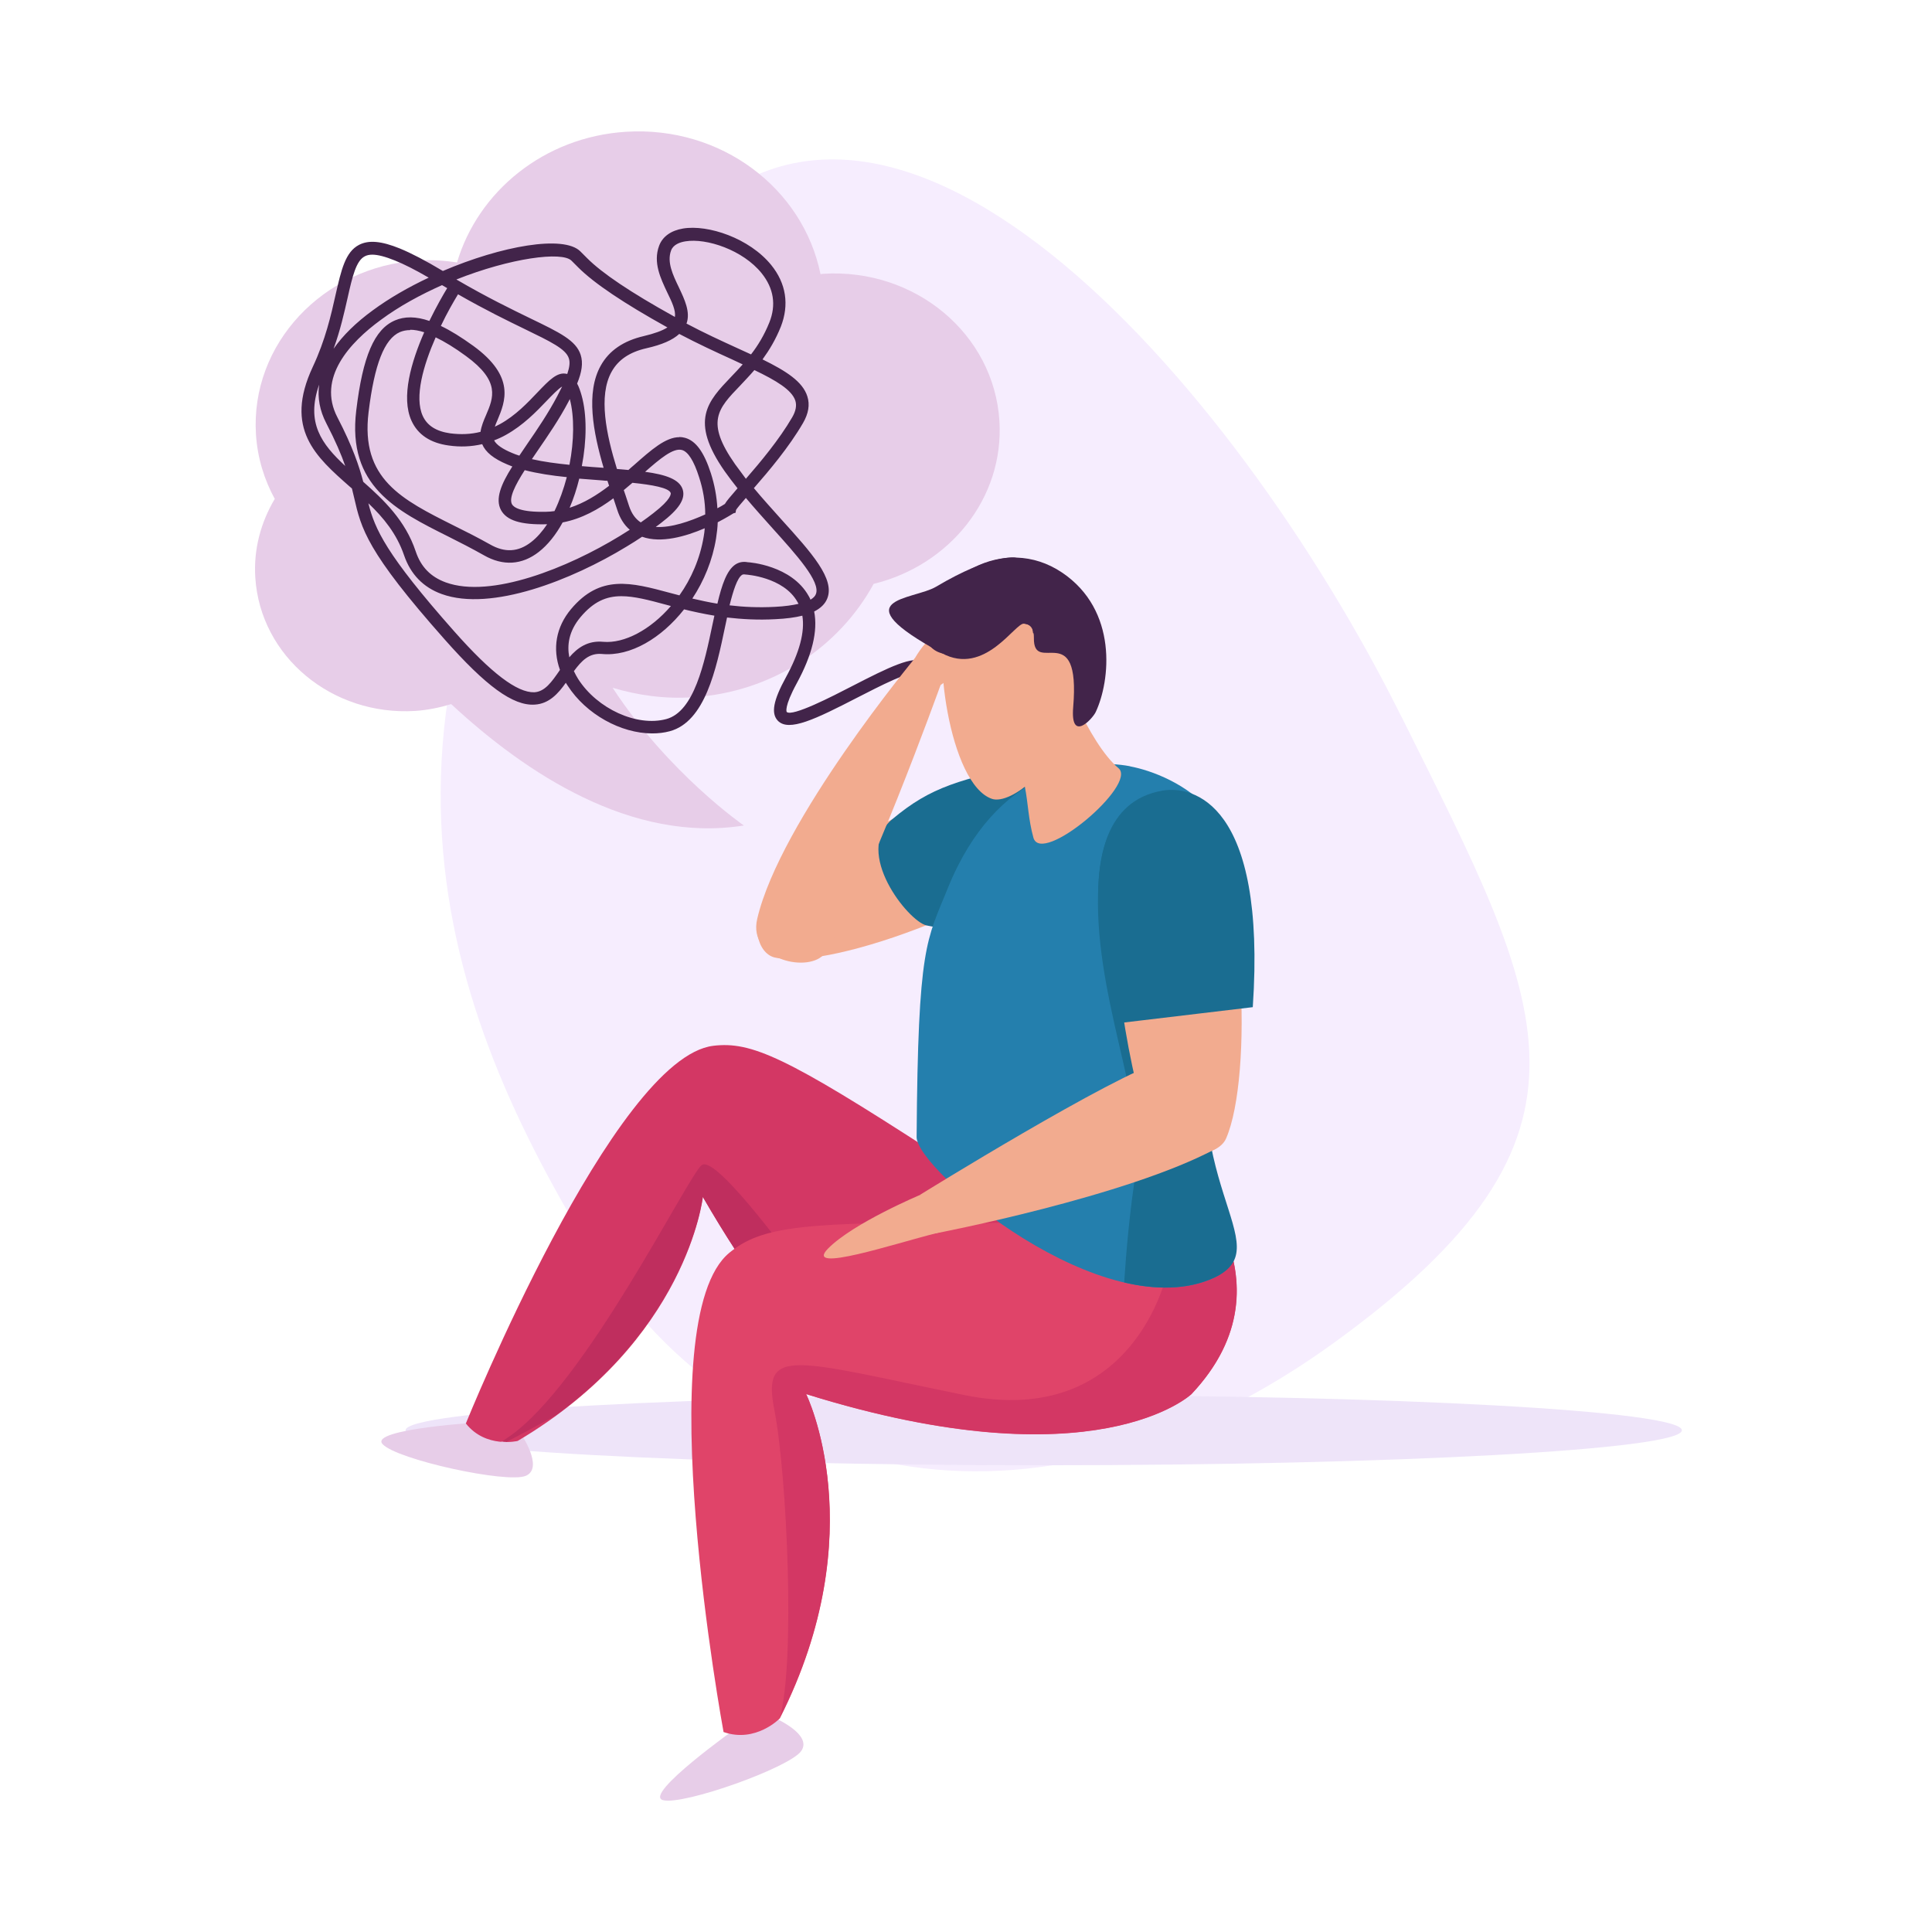 <svg width="250" height="250" viewBox="0 0 250 250" fill="none" xmlns="http://www.w3.org/2000/svg">
<path d="M181.358 92.748C200.003 130.241 209.725 146.789 172.779 173.637C135.855 200.486 95.848 194.538 75.068 159.545C56.164 127.698 42.218 86.801 86.062 32.135C114.062 -2.794 159.522 48.856 181.358 92.77V92.748Z" fill="#F6EDFE"/>
<path d="M217.635 185.079C217.635 187.578 180.668 189.604 135.057 189.604C89.446 189.604 52.478 187.578 52.478 185.079C52.478 182.579 89.446 180.532 135.057 180.532C180.668 180.532 217.635 182.558 217.635 185.079Z" fill="#EEE4F9"/>
<path d="M35.579 64.607C34.199 62.086 33.316 59.263 33.121 56.203C32.389 44.546 41.787 34.483 54.095 33.708C55.819 33.6 57.522 33.708 59.139 33.966C61.855 24.787 70.391 17.719 80.996 17.052C93.304 16.276 103.909 24.356 106.173 35.475C106.302 35.475 106.388 35.431 106.496 35.431C118.416 34.677 128.612 43.21 129.323 54.458C129.948 64.413 122.921 73.14 113.049 75.553C108.608 83.698 99.965 89.58 89.618 90.227C85.997 90.464 82.526 89.968 79.272 88.999C86.579 100.16 96.257 106.818 96.257 106.818C81.75 109.124 68.063 100.096 58.384 91.11C56.897 91.563 55.345 91.886 53.728 91.994C42.951 92.662 33.682 84.948 33.035 74.734C32.798 71.049 33.768 67.58 35.536 64.585L35.579 64.607Z" fill="#E7CDE8"/>
<path d="M84.38 94.903C80.371 94.903 75.844 92.446 73.452 88.718C73.365 88.589 73.301 88.481 73.215 88.352C72.245 89.731 71.059 91.067 69.205 91.175C66.382 91.369 62.846 88.74 57.544 82.75C47.434 71.351 46.745 68.421 45.818 64.37C45.731 64.003 45.645 63.615 45.538 63.206C45.451 63.12 45.344 63.034 45.257 62.969C40.882 59.112 36.721 55.492 40.472 47.476C42.11 43.986 42.843 40.754 43.425 38.146C44.158 34.936 44.675 32.609 46.464 31.682C47.715 31.036 49.353 31.186 51.745 32.156C53.211 32.759 55.044 33.708 57.307 35.065C64.916 31.811 72.934 30.389 75.09 32.522L75.974 33.406C77.899 35.345 81.621 37.845 87.139 40.904L87.333 41.012C87.463 40.172 86.945 39.073 86.342 37.845C85.48 36.013 84.488 33.966 85.286 31.811C85.717 30.626 86.816 29.829 88.39 29.57C91.623 29.032 96.969 30.82 99.792 34.289C101.732 36.681 102.142 39.439 101.043 42.262C100.374 43.943 99.534 45.322 98.672 46.507C101.732 48.015 103.866 49.373 104.47 51.29C104.815 52.368 104.621 53.51 103.91 54.738C102.099 57.862 99.491 60.944 97.551 63.163C98.693 64.542 99.922 65.878 101.107 67.214C105.009 71.523 108.091 74.928 107.035 77.471C106.755 78.16 106.194 78.699 105.354 79.13C105.849 81.651 105.095 84.754 103.112 88.395C101.409 91.519 101.797 92.123 101.797 92.123C102.508 92.791 107.725 90.097 110.225 88.805C115.075 86.305 118.114 84.818 119.645 85.615C120.119 85.853 120.399 86.305 120.486 86.865L118.89 87.081C118.071 86.585 113.631 88.891 110.98 90.248C105.505 93.071 102.077 94.73 100.655 93.265C99.749 92.317 100.051 90.636 101.711 87.619C103.457 84.43 104.168 81.758 103.823 79.668C102.875 79.905 101.732 80.056 100.353 80.121C98.046 80.25 95.977 80.121 94.08 79.905C93.994 80.315 93.908 80.703 93.822 81.112C92.679 86.585 91.235 93.394 86.665 94.622C85.954 94.816 85.178 94.903 84.402 94.903H84.38ZM74.271 86.865C74.443 87.231 74.637 87.576 74.81 87.856C77.289 91.735 82.419 94.062 86.213 93.049C89.834 92.08 91.149 85.809 92.205 80.767C92.291 80.401 92.356 80.035 92.442 79.668C91.041 79.431 89.726 79.151 88.519 78.85C85.587 82.577 81.578 84.969 77.892 84.624C76.232 84.474 75.241 85.508 74.249 86.865H74.271ZM47.672 65.145C48.512 68.464 49.935 71.717 58.773 81.694C63.579 87.124 66.921 89.645 69.141 89.58C70.52 89.494 71.382 88.244 72.396 86.779C72.396 86.757 72.439 86.714 72.46 86.693C71.469 83.935 71.943 81.155 73.883 78.828C77.677 74.303 81.643 75.359 86.687 76.716C87.075 76.824 87.484 76.932 87.915 77.04C89.446 74.885 90.588 72.278 91.062 69.412C91.127 69.067 91.17 68.701 91.192 68.356C88.735 69.412 85.544 70.338 83.087 69.455C82.44 69.886 81.772 70.317 81.082 70.726C74.055 75.014 63.579 79.194 57.156 76.867C54.763 76.005 53.125 74.303 52.284 71.847C51.336 69.067 49.611 66.977 47.693 65.145H47.672ZM80.414 77.147C78.453 77.147 76.814 77.837 75.112 79.862C73.581 81.694 73.366 83.504 73.667 85.055C74.724 83.827 76.06 82.857 78.065 83.051C80.781 83.288 84.165 81.5 86.816 78.419C86.622 78.376 86.45 78.311 86.256 78.268C83.949 77.643 82.074 77.147 80.393 77.147H80.414ZM94.425 78.332C96.214 78.548 98.154 78.634 100.267 78.526C101.582 78.462 102.573 78.311 103.327 78.138C103.284 78.052 103.241 77.966 103.198 77.901C101.388 74.648 96.538 74.346 96.495 74.346C96.236 74.303 96.128 74.325 96.02 74.389C95.395 74.799 94.878 76.436 94.404 78.332H94.425ZM89.575 77.449C90.588 77.686 91.666 77.923 92.83 78.117C93.412 75.639 94.059 73.764 95.18 73.032C95.654 72.73 96.193 72.644 96.753 72.752C96.926 72.752 102.422 73.139 104.642 77.126C104.729 77.277 104.815 77.427 104.879 77.6C105.267 77.363 105.483 77.126 105.569 76.889C106.237 75.294 103.026 71.76 99.943 68.334C98.844 67.106 97.659 65.792 96.516 64.434C95.891 65.145 95.352 65.792 95.244 65.986L95.18 66.352L94.921 66.417C94.921 66.417 94.037 66.977 92.873 67.58C92.852 68.27 92.765 68.981 92.658 69.67C92.205 72.472 91.106 75.165 89.575 77.471V77.449ZM47.003 62.344C49.633 64.671 52.457 67.343 53.793 71.351C54.462 73.355 55.733 74.648 57.673 75.359C63.536 77.492 73.495 73.463 80.22 69.347C80.651 69.088 81.082 68.808 81.492 68.55C80.759 67.925 80.22 67.063 79.875 65.986L79.423 64.628C79.423 64.628 79.379 64.52 79.379 64.477C77.461 65.9 75.284 67.128 72.805 67.602C71.943 69.175 70.908 70.489 69.723 71.416C67.546 73.118 65.088 73.269 62.609 71.847C61.079 70.985 59.527 70.187 58.018 69.433C51.293 66.072 44.912 62.904 46.098 53.122C46.939 46.097 48.447 42.607 51.099 41.465C52.349 40.926 53.815 40.926 55.561 41.529C56.466 39.676 57.35 38.125 57.867 37.284C57.652 37.155 57.414 37.026 57.199 36.897C54.44 38.125 51.681 39.611 49.267 41.4C45.257 44.33 41.011 48.92 43.662 54.005C45.645 57.819 46.486 60.362 47.003 62.344ZM53.082 42.714C52.586 42.714 52.155 42.801 51.745 42.973C49.741 43.856 48.447 47.132 47.693 53.337C46.637 61.978 51.983 64.628 58.729 68.011C60.26 68.765 61.833 69.563 63.407 70.446C65.325 71.545 67.071 71.437 68.731 70.144C69.486 69.563 70.175 68.765 70.8 67.839C70.8 67.839 70.757 67.839 70.736 67.839C67.352 67.925 65.562 67.343 64.83 66.007C64.054 64.564 64.83 62.667 66.295 60.362C66.08 60.276 65.864 60.189 65.649 60.103C63.86 59.349 62.825 58.509 62.394 57.474C60.993 57.798 59.549 57.862 58.061 57.647C55.69 57.324 54.074 56.246 53.254 54.458C51.853 51.398 53.233 46.787 54.893 42.995C54.224 42.779 53.621 42.671 53.082 42.671V42.714ZM84.876 68.184C86.859 68.313 89.295 67.451 91.257 66.567C91.257 64.93 90.976 63.314 90.459 61.741C89.791 59.629 89.036 58.444 88.239 58.229C87.096 57.927 85.372 59.392 83.475 61.051C86.148 61.418 87.937 62.021 88.347 63.357C88.713 64.585 87.851 65.9 85.544 67.666C85.329 67.839 85.092 68.011 84.876 68.162V68.184ZM80.716 63.422C80.802 63.658 80.867 63.874 80.953 64.111L81.406 65.49C81.729 66.46 82.225 67.149 82.915 67.602C83.496 67.192 84.035 66.805 84.553 66.395C86.924 64.564 86.794 63.896 86.794 63.809C86.6 63.12 84.359 62.732 81.837 62.474C81.47 62.797 81.104 63.098 80.716 63.422ZM67.89 60.857C66.662 62.775 65.821 64.456 66.252 65.253C66.468 65.641 67.352 66.309 70.693 66.223C71.059 66.223 71.404 66.18 71.749 66.136C72.395 64.801 72.934 63.292 73.344 61.741C71.426 61.547 69.55 61.267 67.89 60.836V60.857ZM87.894 56.548C88.153 56.548 88.411 56.591 88.648 56.656C90.049 57.044 91.106 58.509 91.989 61.245C92.464 62.732 92.744 64.24 92.83 65.77C93.197 65.576 93.541 65.382 93.8 65.21C94.016 64.822 94.49 64.283 95.438 63.184C94.856 62.452 94.296 61.719 93.778 60.987C89.187 54.415 91.58 51.937 94.598 48.769C95.093 48.252 95.589 47.735 96.106 47.153C95.654 46.938 95.201 46.722 94.727 46.507C92.636 45.559 90.308 44.481 87.894 43.21C87.032 44.007 85.652 44.611 83.647 45.063C81.47 45.559 80.005 46.55 79.142 48.101C77.396 51.226 78.453 56.225 79.832 60.685C80.35 60.728 80.824 60.771 81.32 60.814C81.557 60.599 81.794 60.383 82.031 60.189C84.273 58.207 86.126 56.569 87.915 56.569L87.894 56.548ZM74.961 61.913C74.637 63.228 74.228 64.499 73.71 65.706C75.586 65.102 77.267 64.046 78.819 62.861C78.754 62.646 78.668 62.43 78.603 62.215C78.388 62.215 78.194 62.193 78 62.172C77.008 62.086 75.974 62.021 74.939 61.935L74.961 61.913ZM97.637 47.864C96.99 48.618 96.365 49.265 95.783 49.89C92.873 52.906 91.278 54.587 95.115 60.06C95.568 60.685 96.042 61.331 96.516 61.956C98.391 59.801 100.827 56.893 102.508 54.005C102.983 53.186 103.112 52.475 102.918 51.85C102.465 50.45 100.439 49.243 97.615 47.886L97.637 47.864ZM75.305 60.319C76.254 60.405 77.181 60.469 78.108 60.534C76.75 55.923 75.78 50.795 77.741 47.304C78.819 45.365 80.694 44.093 83.303 43.49C84.661 43.167 85.695 42.801 86.363 42.37C80.716 39.238 76.872 36.652 74.831 34.612L73.948 33.729C72.719 32.501 66.058 33.384 59.053 36.164C63.041 38.491 66.252 40.042 68.645 41.206C72.439 43.038 74.529 44.05 75.133 45.903C75.478 46.959 75.284 48.166 74.68 49.631C74.939 50.105 75.112 50.665 75.262 51.182C75.952 53.639 75.931 57 75.284 60.34L75.305 60.319ZM41.291 49.782C39.567 54.716 41.614 57.453 44.675 60.297C44.158 58.81 43.404 57.044 42.218 54.759C41.377 53.143 41.076 51.484 41.291 49.803V49.782ZM68.839 59.414C70.326 59.758 71.986 59.974 73.689 60.146C74.292 57.044 74.335 53.919 73.732 51.635C73.667 51.743 73.603 51.872 73.559 51.98C72.374 54.242 70.887 56.397 69.572 58.315C69.335 58.66 69.076 59.026 68.839 59.392V59.414ZM63.946 57C64.248 57.561 65.024 58.099 66.274 58.617C66.554 58.746 66.877 58.853 67.201 58.961C67.524 58.466 67.891 57.948 68.235 57.431C69.529 55.557 70.973 53.423 72.115 51.247C72.353 50.795 72.546 50.385 72.74 50.019C72.266 50.278 71.382 51.204 70.757 51.85C69.399 53.273 67.718 55.018 65.476 56.268C64.981 56.548 64.463 56.785 63.946 56.979V57ZM56.38 43.641C54.785 47.261 53.599 51.377 54.699 53.811C55.281 55.083 56.445 55.815 58.255 56.074C59.613 56.246 60.928 56.203 62.178 55.88C62.286 55.147 62.588 54.415 62.89 53.725C63.86 51.463 64.765 49.33 60.303 46.076C58.837 44.998 57.522 44.201 56.358 43.641H56.38ZM57.048 42.176C58.32 42.779 59.699 43.641 61.251 44.761C66.727 48.748 65.368 51.98 64.377 54.35C64.248 54.652 64.118 54.932 64.032 55.212C64.248 55.104 64.463 54.996 64.679 54.889C66.727 53.768 68.3 52.088 69.572 50.752C71.059 49.2 72.115 48.08 73.344 48.381C73.344 48.381 73.387 48.381 73.409 48.381C73.71 47.476 73.775 46.852 73.603 46.356C73.215 45.149 71.232 44.201 67.955 42.607C65.735 41.529 62.846 40.129 59.268 38.082C58.643 39.116 57.824 40.538 57.07 42.133L57.048 42.176ZM88.799 41.852C91.106 43.081 93.369 44.115 95.395 45.041C96.02 45.322 96.602 45.602 97.184 45.86C98.068 44.718 98.887 43.382 99.555 41.723C100.461 39.461 100.116 37.306 98.564 35.367C96.15 32.35 91.407 30.777 88.691 31.23C88.002 31.337 87.118 31.639 86.838 32.415C86.277 33.923 87.075 35.582 87.851 37.198C88.584 38.75 89.36 40.366 88.842 41.852H88.799ZM48.189 32.953C47.801 32.953 47.477 33.018 47.197 33.169C46.076 33.751 45.602 35.776 44.977 38.556C44.546 40.452 44.05 42.693 43.166 45.128C44.352 43.425 46.055 41.745 48.275 40.129C50.388 38.577 52.866 37.155 55.475 35.927C53.729 34.914 52.284 34.181 51.099 33.708C49.87 33.212 48.9 32.953 48.167 32.953H48.189Z" fill="#42244A"/>
<path d="M67.352 185.445C67.352 185.445 70.434 189.905 68.063 190.961C65.692 192.017 51.314 188.871 49.504 186.867C47.672 184.885 62.674 184.001 62.674 184.001C62.674 184.001 63.472 185.143 65.174 185.445C66.015 185.596 67.373 185.445 67.373 185.445H67.352Z" fill="#E7CDE8"/>
<path d="M92.291 135.325C97.206 134.744 101.668 136.704 120.809 149.116C126.651 152.24 134.626 168.573 140.08 157.864C140.08 157.864 142.558 176.74 126.004 181.954C126.004 181.954 113.222 193.439 90.955 154.869C90.955 154.869 88.95 173.464 66.985 186.458C66.985 186.458 62.847 187.449 60.282 184.195C60.282 184.195 79.444 136.834 92.313 135.325H92.291Z" fill="#D33764"/>
<path d="M90.804 150.753C88.907 152.326 75.715 179.261 65.756 185.984C65.412 186.221 65.153 186.393 64.937 186.544C65.131 186.544 65.325 186.587 65.498 186.587C66.769 185.962 69.054 184.734 71.9 183.161C89.187 170.534 90.933 154.869 90.933 154.869C93.886 159.976 96.667 164.199 99.275 167.69C102.142 166.052 103.974 164.996 103.974 164.996C103.974 164.996 92.679 149.202 90.804 150.775V150.753Z" fill="#BF2E5E"/>
<path d="M100.18 222.27C100.18 222.27 105.16 224.403 103.694 226.558C102.25 228.712 88.39 233.647 85.781 232.936C83.173 232.203 95.417 223.519 95.417 223.519C95.417 223.519 96.71 224.08 98.284 223.433C99.081 223.11 100.137 222.27 100.137 222.27H100.18Z" fill="#E7CDE8"/>
<path d="M94.403 162.088C98.477 158.769 103.564 158.015 127.728 158.274C134.712 157.757 153.724 163.467 152.495 150.754C152.495 150.754 168.295 165.427 154.177 180.403C154.177 180.403 141.847 192.103 104.319 180.403C104.319 180.403 113.114 198.223 100.913 222.356C100.913 222.356 97.788 225.588 93.627 224.123C93.627 224.123 83.755 170.728 94.403 162.088Z" fill="#E04469"/>
<path d="M104.319 180.382C141.847 192.082 154.177 180.382 154.177 180.382C160.665 173.486 160.816 166.656 159.091 161.291L151.029 164.674C151.029 164.674 146.826 185.036 124.732 180.511C102.638 175.986 98.564 174.111 100.202 182.45C101.84 190.811 102.94 215.267 100.892 222.313C113.114 198.18 104.297 180.36 104.297 180.36L104.319 180.382Z" fill="#D33764"/>
<path d="M140.338 107.809C143.334 104.793 143.097 96.777 134.389 98.63C124.085 100.871 106.41 110.201 101.344 114.425C96.279 118.648 97.917 123.388 100.267 123.905C107.94 125.608 132.018 116.235 140.338 107.788V107.809Z" fill="#F2AB8F"/>
<path d="M140.338 107.809C143.334 104.793 143.097 96.777 134.389 98.63C124.085 100.871 120.507 101.776 115.442 106.021C110.376 110.244 117.511 119.208 119.882 119.747C127.556 121.449 132.018 116.256 140.338 107.809Z" fill="#1A6D91"/>
<path d="M97.982 118.907C100.935 106.194 118.395 85.163 118.395 85.163L121.714 88.632C121.714 88.632 111.756 116.299 106.733 123.345C104.858 125.974 96.731 124.293 97.982 118.907Z" fill="#F2AB8F"/>
<path d="M146.201 99.147C140.511 98.07 128.935 99.363 122.641 114.942C119.904 121.729 118.783 122.225 118.61 147.134C118.589 151.379 142.795 171.892 157.108 165.341C166.032 161.247 149.111 148.362 158.251 124.573C165.407 105.956 151.59 100.182 146.244 99.169L146.201 99.147Z" fill="#247FAD"/>
<path d="M157.496 128.086C151.288 152.801 166.011 161.247 157.087 165.341C153.638 166.914 149.585 166.914 145.468 165.945C145.705 162.303 146.18 156.572 147.02 151.422C148.378 143.083 141.265 128.28 142.149 114.252C143.076 99.406 153.314 105.073 153.444 105.138C157.345 109.512 160.363 116.73 157.518 128.086H157.496Z" fill="#1A6D91"/>
<path d="M120.96 90.227C120.96 90.227 120.011 88.869 124.711 87.102C128.224 85.788 123.503 80.315 121.714 81.565C119.925 82.793 118.158 84.43 116.304 90.033C116.304 90.033 119.537 90.938 120.96 90.248V90.227Z" fill="#F2AB8F"/>
<path d="M137.083 86.025C137.083 86.025 140.791 96.088 144.735 99.406C147.236 101.518 134.755 112.097 133.721 108.391C132.406 103.629 133.613 99.988 129.237 95.657L137.062 86.003L137.083 86.025Z" fill="#F2AB8F"/>
<path d="M122.792 78.526C120.421 83.741 122.857 101.496 128.353 103.37C130.746 104.189 137.32 99.449 139.045 90.528C139.756 86.844 139.864 80.466 134.691 76.221C132.341 74.281 125.53 72.45 122.771 78.526H122.792Z" fill="#F2AB8F"/>
<path d="M119.58 82.34C119.58 82.34 120.96 86.843 126.5 83.223C132.858 79.065 133.807 80.832 133.785 82.534C133.699 87.511 139.842 79.819 138.872 91.498C138.484 96.13 141.33 93.071 141.782 92.144C143.679 88.115 144.692 78.979 137.428 74.087C129.884 69.024 120.572 74.626 119.602 82.34H119.58Z" fill="#42244A"/>
<path d="M121.132 75.919C118.136 77.686 108.673 77.341 121.865 84.516C127.448 87.555 131.371 80.53 132.513 80.703C133.656 80.875 133.591 81.284 133.677 81.909C133.764 82.513 144.671 75.466 131.349 72.148C131.349 72.148 128.31 71.653 121.132 75.919Z" fill="#42244A"/>
<path d="M154.974 105.288C152.732 102.703 143.464 101.302 143.485 111.02C143.485 121.126 146.18 141.423 149.09 145.97C152 150.516 157.604 149.762 158.66 147.306C162.152 139.29 161.204 112.55 154.974 105.31V105.288Z" fill="#F2AB8F"/>
<path d="M119.085 154.61C119.085 154.61 110.376 158.273 107.143 161.57C103.91 164.867 115.981 160.859 121.111 159.588C126.241 158.317 119.085 154.589 119.085 154.589V154.61Z" fill="#F2AB8F"/>
<path d="M157.367 148.62C145.835 154.847 121.111 159.588 121.111 159.588L119.084 154.589C119.084 154.589 144.11 139.075 150.577 137.265C153.832 136.338 157.367 148.62 157.367 148.62Z" fill="#F2AB8F"/>
<path d="M150.383 102.315C154.349 101.604 163.898 103.866 162.109 130.326L144.93 132.373C144.93 132.373 135.79 104.879 150.383 102.315Z" fill="#1A6D91"/>
<path d="M65.498 186.587C65.325 186.587 65.131 186.587 64.937 186.544C64.032 187.19 64.334 187.147 65.498 186.587Z" fill="#E7CDE8"/>
</svg>
